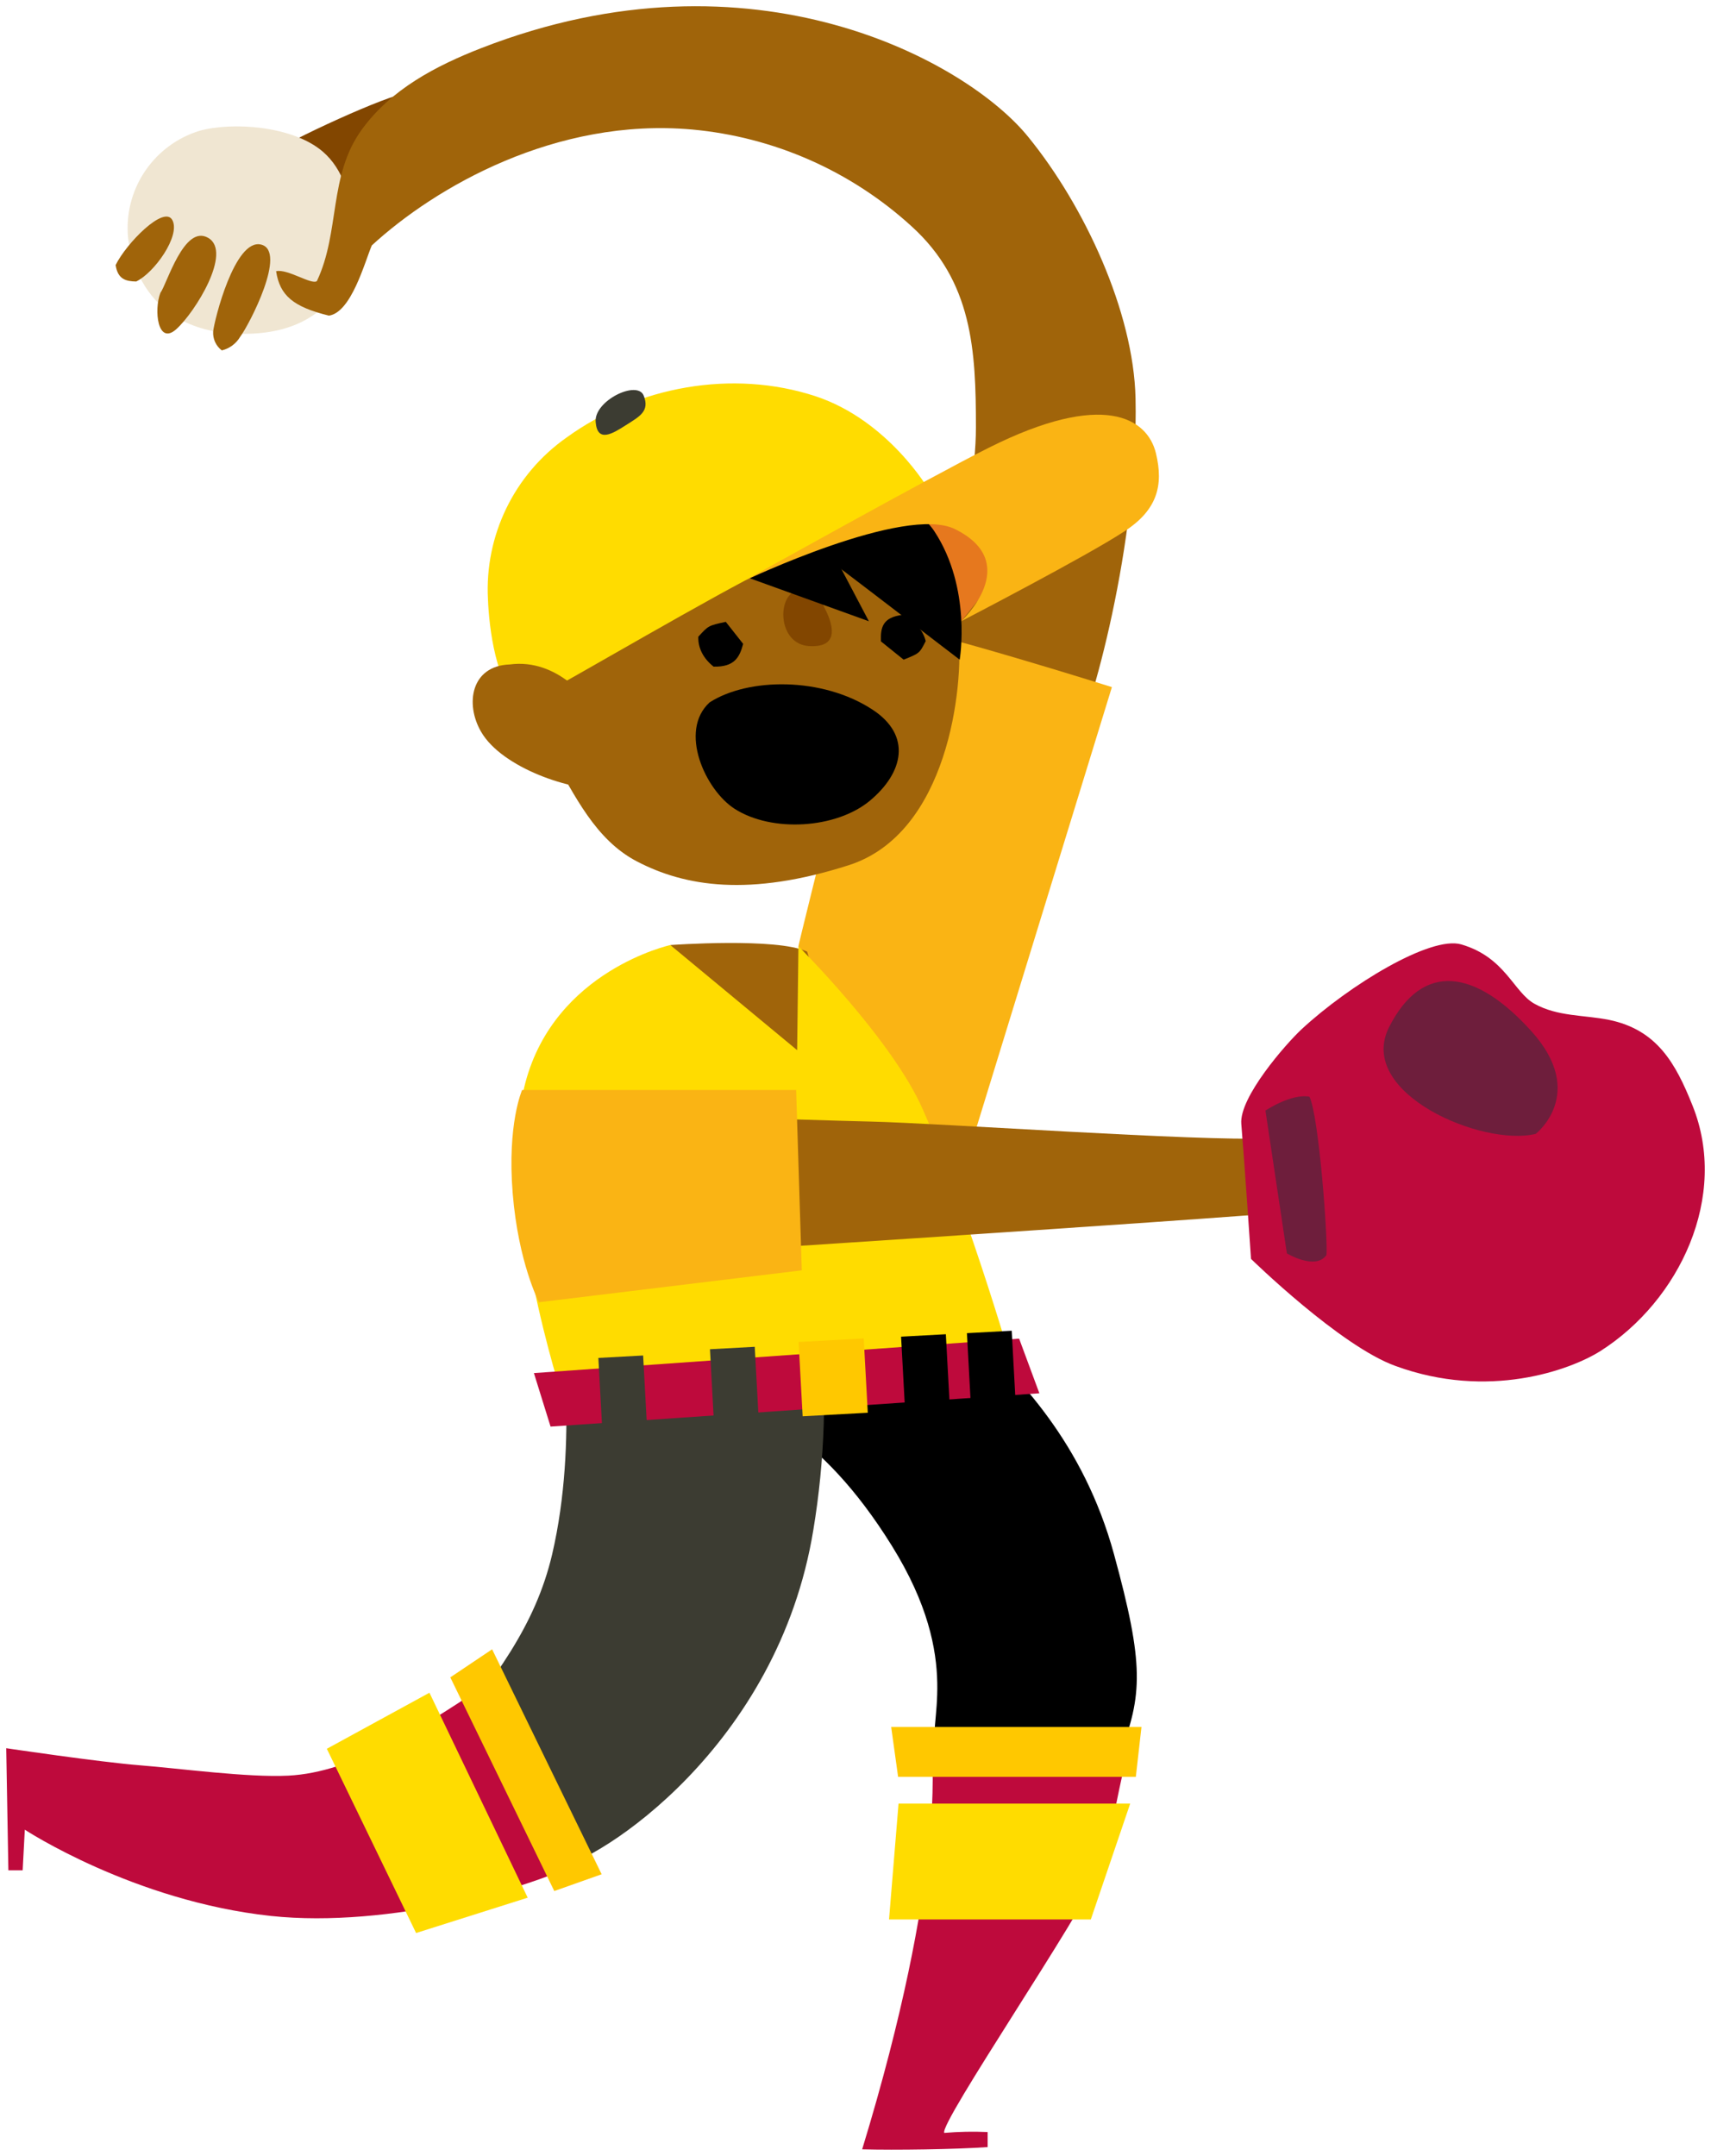 <svg xmlns="http://www.w3.org/2000/svg" xmlns:xlink="http://www.w3.org/1999/xlink" version="1.1" width="137.262" height="172.943" viewBox="-0.041 0.064 137.262 172.943">
  <!-- Exported by Scratch - http://scratch.mit.edu/ -->
  <g id="ID0.9928414397872984">
    <g id="Page-1">
      <g id="pitcher-c-[baseball,sports,people,alex-eben-meyer]">
        <path id="Shape" fill="#000000" stroke="none" stroke-width="1" d="M 52.989 104.831 C 52.312 106.636 56.543 108.790 56.428 110.714 C 60.332 113.160 65.651 114.655 71.498 124.050 C 77.345 133.445 74.186 138.497 75.098 140.411 C 79.603 141.797 85.204 141.264 89.801 140.772 C 91.607 136.028 91.767 133.651 89.325 124.732 C 86.883 115.813 81.667 110.514 77.752 106.870 C 71.893 106.830 58.973 104.883 52.989 104.831 Z "/>
        <g id="Group-8">
          <path id="Shape" fill="#BE0A3C" stroke="none" stroke-width="1" d="M 74.714 141.012 C 74.714 141.012 75.832 150.504 69.125 172.479 C 71.796 172.553 76.577 172.479 79.191 172.301 L 79.191 171.092 C 78.031 171.039 76.868 171.062 75.711 171.161 C 75.27 170.428 86.82 153.523 88.076 150.229 C 89.4 146.741 89.583 143.023 90.833 139.546 L 74.714 141.012 Z "/>
          <path id="Shape" fill="#FFDC00" stroke="none" stroke-width="1" d="M 71.28 154.039 L 87.468 154.039 L 90.626 144.747 L 72.043 144.747 L 71.28 154.039 "/>
          <path id="Shape" fill="#FFC800" stroke="none" stroke-width="1" d="M 91.079 142.599 L 91.532 138.6 L 71.452 138.6 L 72.008 142.599 L 91.079 142.599 "/>
        </g>
        <path id="Shape" fill="#3C3C32" stroke="none" stroke-width="1" d="M 35.116 140.348 C 36.165 142.702 42.843 148.368 44.654 149.903 C 48.019 149.330 62.367 140.233 65.210 122.778 C 66.137 117.184 66.317 111.492 65.743 105.851 L 44.860 105.851 C 44.860 105.851 46.408 115.520 44.253 124.755 C 42.911 130.460 39.713 134.671 35.116 140.348 Z "/>
        <g id="Group-7">
          <path id="Shape" fill="#BE0A3C" stroke="none" stroke-width="1" d="M 38.578 135.467 C 33.642 138.721 28.26 142.238 23.101 142.502 C 19.845 142.668 14.417 141.929 11.166 141.671 C 7.916 141.413 0.459 140.302 0.459 140.302 C 0.459 140.302 0.573 146.512 0.631 150.098 L 1.777 150.098 L 1.949 146.838 C 1.949 146.838 10.662 152.567 21.691 153.758 C 31.183 154.772 42.9 151.415 46.259 149.508 C 46.058 149.061 39.071 136.338 38.578 135.467 Z "/>
          <path id="Shape" fill="#FFDC00" stroke="none" stroke-width="1" d="M 26.179 140.348 L 33.339 155.127 L 42.292 152.292 L 34.411 135.851 L 26.179 140.348 "/>
          <path id="Shape" fill="#FFC800" stroke="none" stroke-width="1" d="M 44.425 151.759 L 48.225 150.413 L 39.438 132.368 L 36.084 134.619 L 44.425 151.759 "/>
        </g>
        <g id="Group-6">
          <path id="Shape" fill="#824600" stroke="none" stroke-width="1" d="M 21.605 12.437 C 22.43 13.009 28.053 16.693 28.438 16.126 C 28.822 15.559 32.232 8.243 32.536 7.579 C 31.372 7.521 22.82 11.457 21.605 12.437 Z "/>
          <path id="Shape" fill="#F0E6D2" stroke="none" stroke-width="1" d="M 25.858 12.23 C 23.422 10.134 18.532 9.83 15.941 10.563 C 12.366 11.674 10.004 15.071 10.209 18.807 C 10.209 18.807 10.461 26.443 18.807 26.826 C 27.154 27.21 27.979 20.96 27.979 20.96 C 27.979 20.96 29.194 15.117 25.858 12.23 Z "/>
          <path id="Shape" fill="#A0640A" stroke="none" stroke-width="1" d="M 91.056 32.022 C 90.902 25.056 86.935 16.555 82.458 11.062 C 77.603 5.035 60.4 -4.583 38.566 3.924 C 34.932 5.339 31.304 7.241 28.971 10.477 C 26.299 14.172 27.251 18.658 25.382 22.61 C 24.964 22.948 23.038 21.608 22.109 21.82 C 22.407 23.79 23.508 24.684 26.345 25.383 C 28.139 25.131 29.211 21.115 29.785 19.752 C 34.892 15.06 44.562 9.475 55.482 10.454 C 62.043 11.052 68.228 13.781 73.092 18.222 C 77.97 22.65 78.251 28.144 78.251 34.342 C 78.251 41.096 74.995 51.654 73.011 57.829 C 73.756 57.984 74.593 58.047 75.413 58.155 C 78.956 58.631 82.401 59.37 85.914 60.092 C 87.502 57.365 91.314 43.45 91.056 32.022 Z "/>
          <path id="Shape" fill="#FAB414" stroke="none" stroke-width="1" d="M 70.655 50.044 C 70.311 50.491 64.069 75.53 64.012 75.971 L 74.135 104.041 C 74.261 103.645 89.159 55.182 89.159 55.182 C 89.159 55.182 74.479 50.56 70.655 50.044 Z "/>
          <path id="Shape" fill="#A0640A" stroke="none" stroke-width="1" d="M 20.905 19.683 C 18.79 19.162 17.145 25.772 17.059 26.66 C 17.023 27.249 17.283 27.816 17.753 28.173 C 18.368 28.025 18.898 27.634 19.22 27.09 C 19.954 26.116 23.021 20.204 20.905 19.683 Z "/>
          <path id="Shape" fill="#A0640A" stroke="none" stroke-width="1" d="M 16.669 19.15 C 14.726 18.005 13.333 22.902 12.829 23.55 C 12.29 24.925 12.605 27.817 14.107 26.466 C 15.609 25.114 18.613 20.285 16.669 19.15 Z "/>
          <path id="Shape" fill="#A0640A" stroke="none" stroke-width="1" d="M 9.235 21.327 C 9.407 22.473 10.066 22.633 10.885 22.645 C 12.33 21.957 14.445 18.996 13.792 17.73 C 13.138 16.464 10.072 19.609 9.235 21.327 Z "/>
        </g>
        <g id="Group-4">
          <path id="Shape" fill="#E6781E" stroke="none" stroke-width="1" d="M 66.505 39.796 L 73.39 51.178 L 77.075 49.895 L 81.615 44.224 L 75.367 39.956 L 66.505 39.796 "/>
          <path id="Shape" fill="#A0640A" stroke="none" stroke-width="1" d="M 76.858 50.869 C 76.359 45.713 74.255 41.829 71.773 37.487 L 40.154 50.33 C 40.154 50.33 44.241 60.338 44.224 60.355 L 44.276 60.768 C 46.064 63.855 47.715 67.418 51.034 69.154 C 54.915 71.188 60.079 72.018 68.047 69.469 C 76.015 66.92 77.276 55.171 76.858 50.869 Z "/>
          <path id="Shape" fill="#824600" stroke="none" stroke-width="1" d="M 64.843 51.889 C 67.096 52.037 66.964 50.525 66.156 48.921 C 65.347 47.317 64.975 46.458 63.484 47.632 C 62.298 48.566 62.59 51.734 64.843 51.889 Z "/>
          <path id="Shape" fill="#000000" stroke="none" stroke-width="1" d="M 55.19 44.676 L 69.664 49.901 L 65.817 42.597 L 55.19 44.676 "/>
          <path id="Shape" fill="#000000" stroke="none" stroke-width="1" d="M 62.911 42.305 C 63.031 42.305 76.949 52.983 76.949 52.983 C 76.949 52.983 77.935 47.254 74.909 42.671 C 71.882 38.089 62.911 42.305 62.911 42.305 Z "/>
          <path id="Shape" fill="#FFDC00" stroke="none" stroke-width="1" d="M 41.845 56.62 C 42.722 56.322 53.94 49.706 59.701 46.647 C 69.113 41.652 74.484 39.372 74.484 39.372 C 74.484 39.372 71.251 33.798 65.405 31.856 C 58.721 29.656 51.074 31.06 45.411 35.161 C 41.208 38.116 38.825 43.026 39.105 48.154 C 39.191 50.359 39.736 55.177 41.845 56.62 Z "/>
          <path id="Shape" fill="#3C3C32" stroke="none" stroke-width="1" d="M 47.744 33.911 C 47.881 35.619 49.108 34.85 50.18 34.164 C 51.252 33.478 52.106 33.061 51.596 31.794 C 51.086 30.527 47.606 32.203 47.744 33.911 Z "/>
          <path id="Shape" fill="#000000" stroke="none" stroke-width="1" d="M 56.887 56.408 C 54.382 58.7 56.537 63.437 58.899 64.949 C 61.891 66.863 67.05 66.542 69.75 64.291 C 72.449 62.039 73.114 59.055 69.95 56.987 C 65.921 54.346 59.976 54.421 56.887 56.408 Z "/>
          <path id="Shape" fill="#000000" stroke="none" stroke-width="1" d="M 70.629 51.514 L 72.451 52.98 C 73.725 52.472 73.725 52.472 74.222 51.494 C 74.018 50.633 73.355 49.871 72.387 49.385 C 70.757 49.577 70.591 50.401 70.629 51.514 Z "/>
          <path id="Shape" fill="#000000" stroke="none" stroke-width="1" d="M 59.577 51.714 L 58.184 49.947 C 56.79 50.249 56.79 50.249 55.982 51.138 C 55.942 52.03 56.383 52.896 57.207 53.54 C 58.887 53.579 59.291 52.788 59.577 51.714 Z "/>
          <path id="Shape" fill="#A0640A" stroke="none" stroke-width="1" d="M 47.256 56.46 C 47.256 56.46 44.774 52.839 40.848 53.366 C 37.764 53.47 37.242 56.511 38.555 58.768 C 40.229 61.667 45.869 63.569 48.678 63.351 C 49.085 61.822 47.256 56.46 47.256 56.46 Z "/>
          <path id="Shape" fill="#FAB414" stroke="none" stroke-width="1" d="M 59.684 46.647 C 59.684 46.647 72.553 40.518 76.577 42.511 C 82.097 45.249 77.075 49.895 77.075 49.895 C 77.075 49.895 87.13 44.682 90.116 42.717 C 92.799 40.999 93.321 39.005 92.69 36.416 C 92.002 33.598 88.471 31.375 79.282 35.981 C 74.685 38.278 59.684 46.647 59.684 46.647 Z "/>
        </g>
        <g id="Group-5">
          <path id="Shape" fill="#A0640A" stroke="none" stroke-width="1" d="M 67.027 86.351 C 67.027 86.351 64.952 76.893 64.705 76.401 C 62.292 75.255 53.734 75.874 53.734 75.874 L 67.147 94.778 L 67.027 86.351 Z "/>
          <path id="Shape" fill="#FFDC00" stroke="none" stroke-width="1" d="M 64.012 75.971 L 63.908 84.306 L 53.734 75.874 C 53.734 75.874 44.493 77.907 42.109 86.907 C 39.724 95.906 45.147 112.376 45.147 112.376 C 45.296 112.335 81.541 110.829 81.541 110.829 C 81.541 110.829 77.803 97.722 73.991 89.061 C 71.521 83.43 64.012 75.971 64.012 75.971 Z "/>
        </g>
        <g id="Group-3">
          <path id="Shape" fill="#BE0A3C" stroke="none" stroke-width="1" d="M 42.791 110.21 L 44.127 114.501 L 83.341 111.831 L 81.718 107.449 L 42.791 110.21 "/>
          <path id="Rectangle-path" fill="#FFC800" stroke="none" stroke-width="1" d="M 64.025 107.715 L 69.25 107.43 L 69.575 113.391 L 64.35 113.675 L 64.025 107.715 "/>
          <path id="Rectangle-path" fill="#000000" stroke="none" stroke-width="1" d="M 72.246 107.29 L 75.838 107.094 L 76.163 113.055 L 72.571 113.25 L 72.246 107.29 "/>
          <path id="Rectangle-path" fill="#3C3C32" stroke="none" stroke-width="1" d="M 56.915 108.297 L 60.507 108.101 L 60.832 114.061 L 57.239 114.257 L 56.915 108.297 "/>
          <path id="Rectangle-path" fill="#3C3C32" stroke="none" stroke-width="1" d="M 47.962 108.994 L 51.553 108.799 L 51.878 114.759 L 48.286 114.954 L 47.962 108.994 "/>
          <path id="Rectangle-path" fill="#000000" stroke="none" stroke-width="1" d="M 77.529 107.008 L 81.122 106.812 L 81.447 112.772 L 77.854 112.968 L 77.529 107.008 "/>
        </g>
        <g id="Group-2">
          <path id="Shape" fill="#A0640A" stroke="none" stroke-width="1" d="M 101.667 91.381 C 96.278 91.633 75.212 90.155 69.818 90.034 C 64.424 89.914 44.998 89.227 44.998 89.227 L 47.549 101.085 C 47.549 101.085 97.167 97.888 103.896 97.247 C 104.005 96.324 101.965 91.541 101.667 91.381 Z "/>
          <path id="Shape" fill="#FAB414" stroke="none" stroke-width="1" d="M 64.281 101.967 L 63.828 87.502 L 41.845 87.502 C 41.845 87.502 40.636 90.218 41.089 95.792 C 41.541 101.365 43.198 104.528 43.198 104.528 L 64.281 101.967 Z "/>
        </g>
        <g id="Group">
          <path id="Shape" fill="#BE0A3C" stroke="none" stroke-width="1" d="M 128.344 108.446 C 134.724 104.39 138.662 96.021 135.739 88.751 C 134.369 85.314 132.873 82.673 129.044 81.877 C 127.003 81.47 124.928 81.619 123.065 80.588 C 121.374 79.649 120.726 76.853 117.184 75.822 C 114.725 75.106 108.19 79.093 104.378 82.628 C 103.111 83.808 99.362 88.093 99.54 90.218 C 99.781 93.082 100.32 101.05 100.32 101.05 C 100.32 101.05 107.479 108.056 111.922 109.643 C 119.328 112.358 125.897 109.987 128.344 108.446 Z "/>
          <path id="Shape" fill="#6E1E3C" stroke="none" stroke-width="1" d="M 105.008 88.041 C 103.558 87.76 101.477 89.152 101.477 89.152 L 103.197 100.609 C 103.197 100.609 105.49 101.99 106.373 100.741 C 106.493 99.349 105.754 89.542 105.008 88.041 Z "/>
          <path id="Shape" fill="#6E1E3C" stroke="none" stroke-width="1" d="M 123.162 91.02 C 123.162 91.02 127.318 87.795 122.83 82.805 C 118.342 77.816 114.088 77.151 111.4 82.45 C 108.712 87.749 118.898 92.08 123.162 91.02 Z "/>
        </g>
      </g>
    </g>
  </g>
</svg>